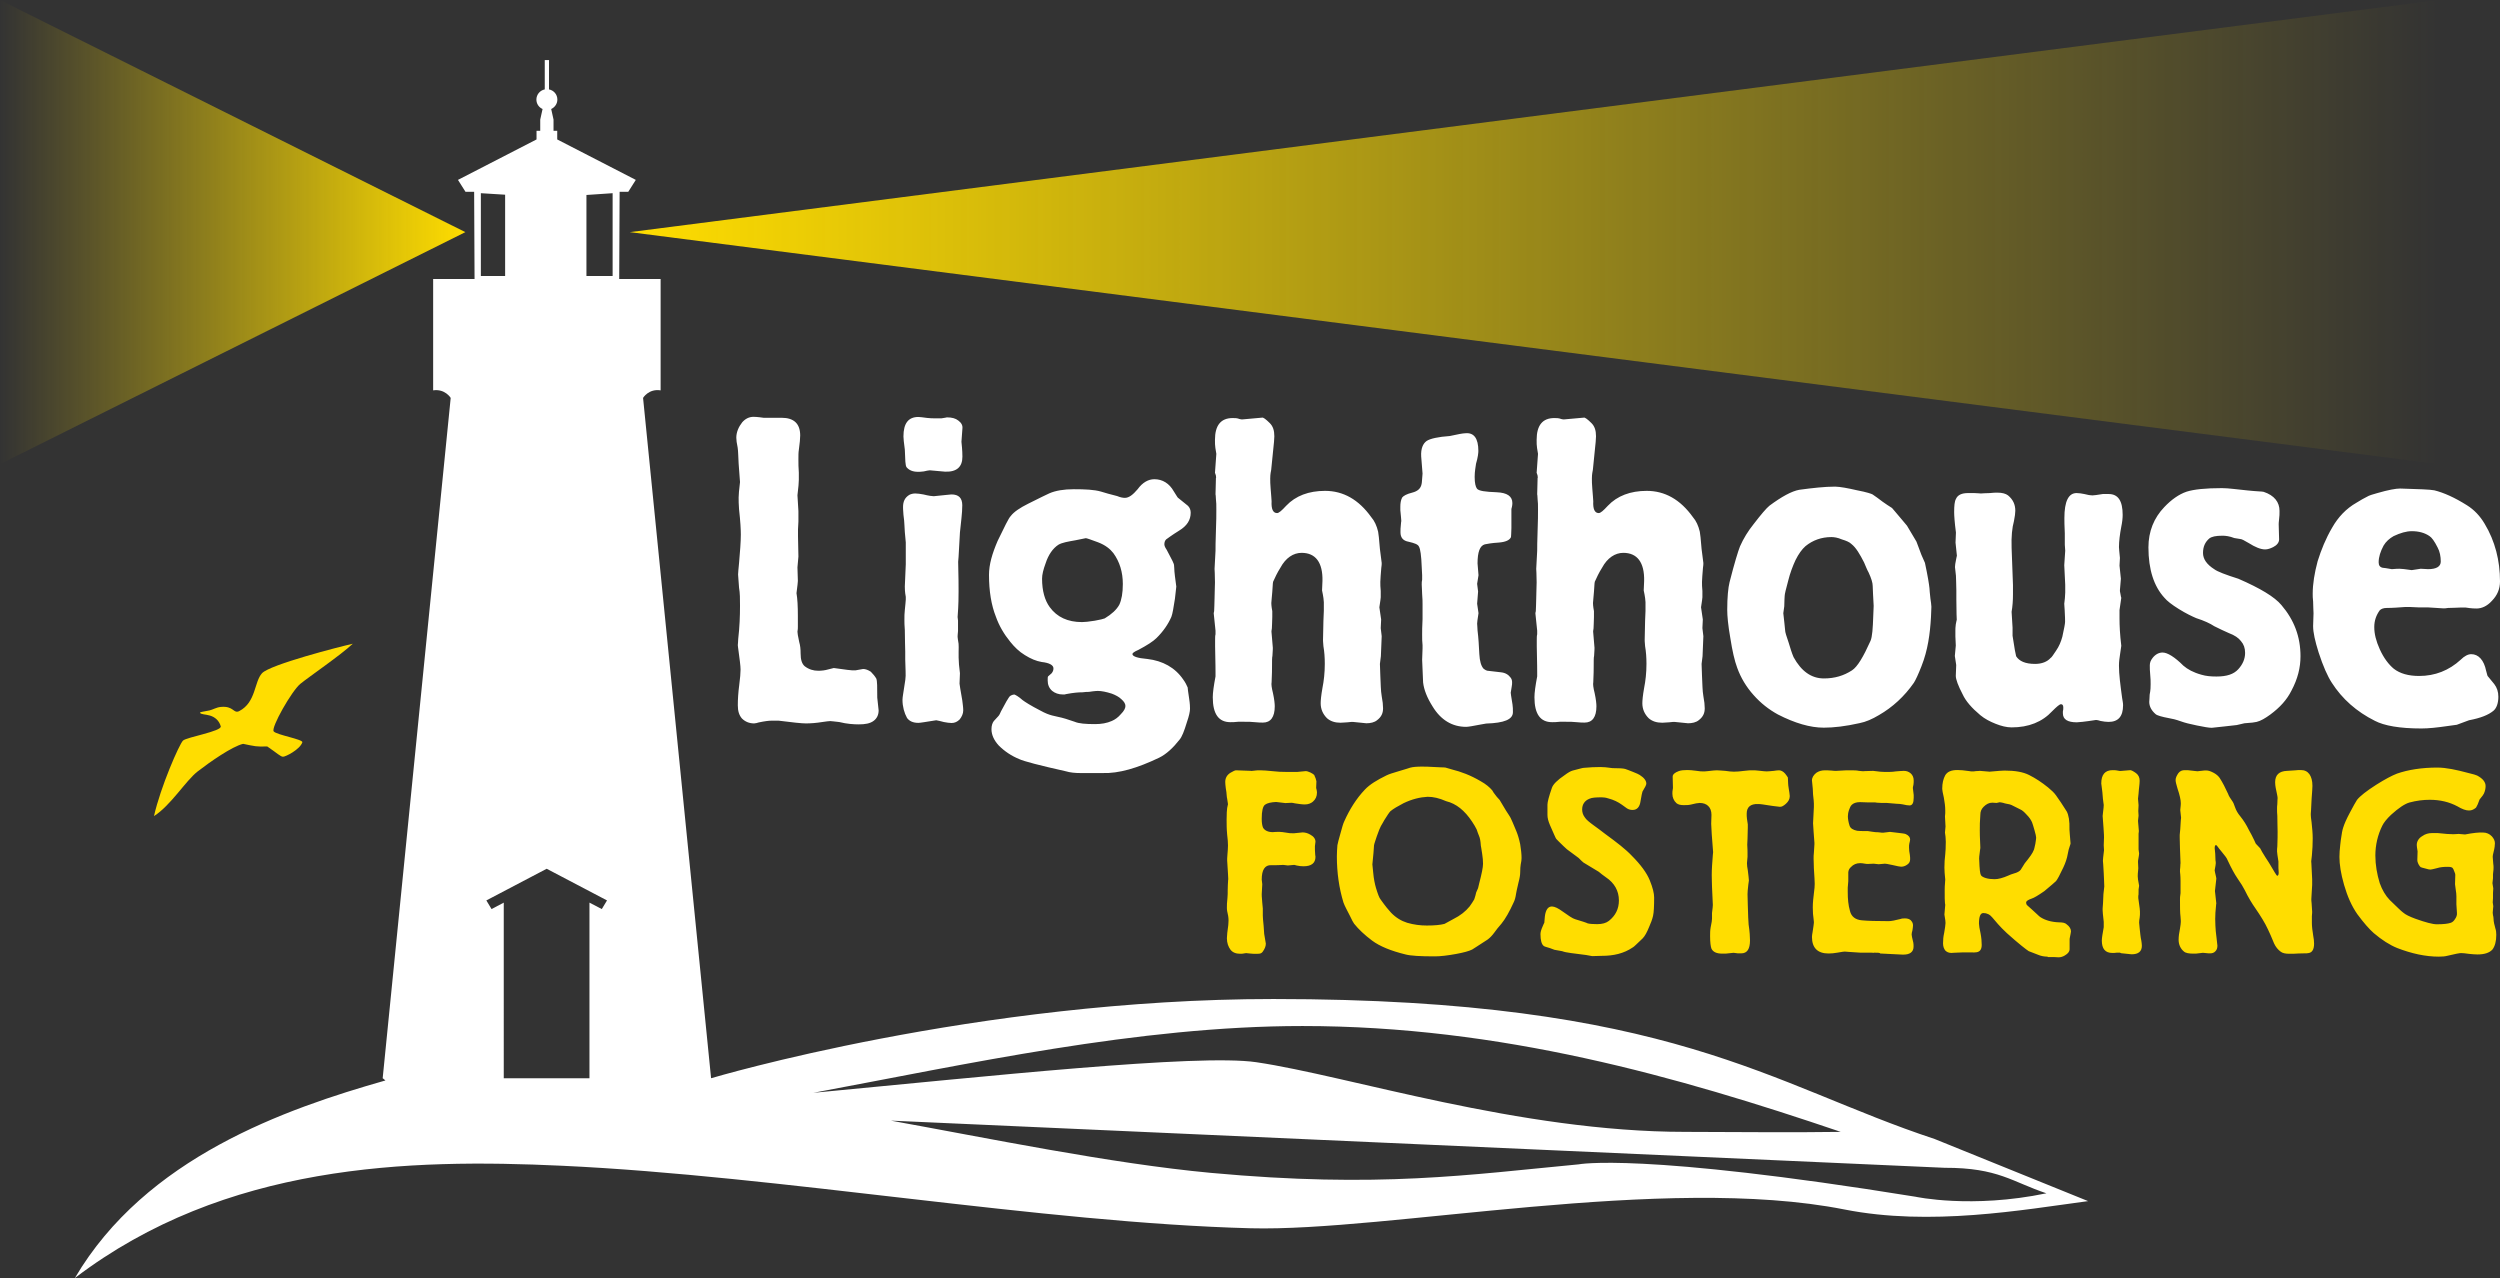 <?xml version="1.0" encoding="utf-8"?>
<!-- Generator: Adobe Illustrator 27.8.0, SVG Export Plug-In . SVG Version: 6.00 Build 0)  -->
<svg version="1.1" id="Layer_1" xmlns="http://www.w3.org/2000/svg" xmlns:xlink="http://www.w3.org/1999/xlink" x="0px" y="0px"
	 viewBox="0 0 1823.3 932.1" style="enable-background:new 0 0 1823.3 932.1;" xml:space="preserve">
<rect x="0" y="0" width="1823.3" height="932.1" fill="#333333" stroke="none"/>
<style type="text/css">
	.st0{fill:url(#SVGID_1_);}
	.st1{fill:url(#SVGID_00000047770299109549955350000000110798415326098331_);}
	.st2{fill:#FFFFFF;}
	.st3{fill:#FFDD00;}
</style>
<linearGradient id="SVGID_1_" gradientUnits="userSpaceOnUse" x1="0" y1="169.26" x2="339.431" y2="169.26">
	<stop  offset="0" style="stop-color:#FFDD00;stop-opacity:0"/>
	<stop  offset="1" style="stop-color:#FFDD00"/>
</linearGradient>
<path class="st0" d="M0,0l339.4,169.3L0,338.5V0"/>
<linearGradient id="SVGID_00000178169594033737327810000013130125117839583666_" gradientUnits="userSpaceOnUse" x1="459.304" y1="169.26" x2="1778.437" y2="169.26">
	<stop  offset="0" style="stop-color:#FFDD00"/>
	<stop  offset="1" style="stop-color:#FFDD00;stop-opacity:0"/>
</linearGradient>
<path style="fill:url(#SVGID_00000178169594033737327810000013130125117839583666_);" d="M1778.4,0v338.5L459.3,169.3L1778.4,0"/>
<path class="st2" d="M581.9,457.1c0,1,0,2-0.3,3.6c0,0.7,0.3,3.3,1.3,7.6c0.7,2.3,1,5,1,8.3c0,4.6,1,7.6,3,9.3
	c3,2.3,6.3,3.3,9.9,3.3c2.3,0,5-0.3,7.3-1c2.6-0.7,4-1,4-1c8.6,1.3,13.2,1.7,13.5,1.7c0.7,0,1.3,0,2.3,0c3.6-0.7,5.6-1,5.6-1
	c1.7,0,3.6,0.7,5.6,2c1.7,1.7,3,3.3,4,5c0.7,1.7,0.7,6.3,0.7,13.9l1,9.3c0,3.3-1.3,5.9-3.6,7.6c-2.6,2-6.3,2.6-10.9,2.6
	c-3.6,0-8.6-0.3-14.2-1.7c-3.3-0.3-5.3-0.7-6.6-0.7c-1,0-3,0.3-5.9,0.7c-4.3,0.7-8.3,1-11.9,1c-3,0-9.6-0.7-19.8-2c-2,0-3.6,0-5.3,0
	c-1.7,0-4.6,0.3-9.3,1.3c-1,0.3-2.3,0.7-3.3,0.7c-3.6,0-6.6-1.3-8.9-3.6c-2-2.3-3-5.3-3-9.6c0-4.3,0.3-9.3,1-14.5s1-9.3,1-11.6
	c0-2.6-0.7-7.9-1.7-15.2c0-0.7-0.3-1.3-0.3-2.6c0-1,0.3-2.6,0.3-4.6c1-8.6,1.3-16.5,1.3-24.1c0-5,0-9.3-0.7-13.2
	c-0.3-5.3-0.7-8.3-0.7-9.6c0-1.3,0.3-4,0.7-8.3c0.7-8.3,1.3-15.5,1.3-20.8c0-3.6-0.3-9.6-1.3-18.5c-0.3-3.6-0.3-6.3-0.3-8.6
	c0-1.7,0.3-5.6,1-11.2l-1-13.5c-0.3-5-0.3-8.9-0.7-11.6c-0.7-3.3-1-5.6-1-7.3c0-4,1.7-7.9,4.3-11.2c2.3-2.6,5-4,8.3-4
	c0.3,0,2.6,0,7.3,0.7c1,0,2,0,3.3,0c0.3,0,1.3,0,2.3,0c3,0,5.6,0,7.6,0c8.9,0,13.5,4.3,13.5,12.9c0,2-0.3,5.6-1,10.6
	c-0.3,1.7-0.3,4.3-0.3,6.9c0,3,0,5.9,0.3,9.6c0,2.6,0,4.3,0,5.3c0,1.7-0.3,5.6-1,11.2l0.7,11.6v7.6l-0.3,5.6v5l0.3,14.9l-0.7,7.9
	l0.3,9.9c0,0.7-0.3,3.6-1,8.9c0.7,4,1,9.6,1,16.5V457.1z M669.8,527.2c-4,0-6.6-1.3-8.3-3.6c-2-3.6-3.3-8.3-3.3-13.2
	c0-2,0.7-5.3,1.3-9.6c0.7-4,1-6.6,1-7.9c0-0.7,0-4.6-0.3-11.9c0-1,0-2.6,0-5.6c0-3.3-0.3-8.6-0.3-15.9c-0.3-3.3-0.3-5.9-0.3-7.3
	c0-2.6,0-5,0.3-7.3c0.3-3.6,0.7-6.3,0.7-7.6c0-0.3,0-1,0-2c-0.7-3.6-0.7-6.3-0.7-7.6l0.7-16.2v-8.3v-7.6l-0.7-7.6l-0.3-5.3
	c0-1.7-0.3-4-0.7-7.3c-0.3-3.3-0.3-5.3-0.3-5.6c0-4,1.3-6.9,4.6-8.9c1.3-0.7,3-1,4.3-1c1.7,0,3.6,0.3,5.9,0.7c4,1,6.6,1.3,7.6,1.3
	c7.6-0.7,11.9-1.3,12.9-1.3c5.3,0,7.9,2.6,7.9,7.9c0,5.9-1,12.6-1.7,19.8l-1,17.8l-0.3,3.6c0.3,10.9,0.3,18.2,0.3,21.5
	c0,3.6,0,9.9-0.7,18.8l0.3,2.6c0,1.7,0,3,0,4.3c0,1.3,0,2.3,0,3.3c-0.3,2.6-0.3,4-0.3,4.3c0,0.7,0.3,2.3,0.7,5
	c0.3,2.6-0.3,7.9,0.3,15.2l0.7,6.3l-0.3,7.6c0,0.7,0.7,4.6,2,12.2c0.3,2.6,0.7,5,0.7,7.3s-1,4.6-2.6,6.6c-1.7,1.7-3.6,2.6-5.9,2.6
	c-1.7,0-3.3-0.3-5.6-0.7c-2.3-0.7-4.3-1-5.6-1.3C675.1,526.5,671.2,527.2,669.8,527.2z M673.8,343.8c-2,0.3-3.3,0.3-4.3,0.3
	c-4,0-6.6-1.3-8.3-3.3c-1-1.3-1-5.6-1.3-12.9c-0.7-5-1-8.3-1-9.6c0-9.6,3.6-14.2,10.9-14.2c1,0,3.3,0.3,6.3,0.7
	c2,0.3,4.3,0.3,6.9,0.3c1.3,0,2.6,0,3.6,0c2.3-0.3,4-0.7,4-0.7c3.6,0,6.3,0.7,8.3,2.3c2.3,1.7,3.3,3.6,3,5.9l-0.7,9.6
	c0.7,6.3,0.7,9.9,0.7,10.9c0,7.3-4,11.2-12.6,10.9l-11.2-1C676.8,343.1,675.5,343.4,673.8,343.8z M745.8,510.6
	c1.7,1.3,5.9,4,12.9,7.6c3.6,2,6.3,3,8.6,3.6l4.3,1c3.6,0.7,7.6,2,12.2,3.6c3,1.3,7.9,1.7,14.9,1.7c4.6,0,8.6-0.7,12.2-2.3
	c2.3-1,4.6-2.6,6.6-5c2.3-2.3,3.3-4.3,3.3-5.9s-1-3.3-3-5c-1.7-1.7-4.3-3-6.9-4c-4-1.3-7.6-2-10.2-2c0,0-2.3,0-6.6,0.7
	c-1,0-2.6,0-4.6,0.3c-3,0-6.6,0.3-11.9,1.3c-0.7,0.3-1.3,0.3-2.3,0.3c-3.3,0-5.9-1-7.9-2.6c-2.3-2-3.3-4.6-3.3-7.6
	c0-1.7,0-2.6,0.3-3l2.6-2.3c1-1.3,1.3-2.3,1.3-3.6c0-2.3-3-4-8.6-4.6c-4-0.7-7.9-2.3-12.2-5c-4.3-2.6-7.6-5.9-10.6-9.6
	c-4.6-5.6-8.3-11.9-10.6-18.5c-3.3-8.3-5-18.5-5-30.4c0-7.6,2.3-15.5,6.3-24.8c5-10.2,7.9-16.5,9.6-18.2c2.3-3,6.6-5.9,12.6-8.9
	c8.6-4.3,13.9-6.9,15.5-7.6c4.6-2,10.6-3,17.8-3c8.3,0,14.9,0.3,19.8,1.7c3,1,6.9,2,11.9,3.3c2.3,1,4.3,1.3,5.6,1.3
	c3,0,5.9-2.3,9.3-6.3c3.6-5,7.9-7.3,12.2-7.3c5.9,0,10.9,3,14.2,8.9c1.7,2.6,2.6,4.3,3,4.6l7.3,5.9c1.3,1.3,2,3,2,5
	c0,5.3-2.6,9.6-8.6,13.2c-5.3,3.3-8.3,5.6-9.3,6.3c-1,1-1.3,2.3-1.3,3.6c0,0.7,0.3,2,1.7,4c2.3,4.6,4.3,7.9,5,9.9
	c0.7,1.3,0.3,4.3,1,9.3l1,7.6l-1,8.9c-1,6.3-1.7,10.9-2.6,13.2c-2.3,5.3-5.9,10.6-10.9,15.5c-2.3,2.3-6.9,5.3-13.2,8.6
	c-3,1.3-4.3,2.3-4.3,3c0,1.7,3.6,3,10.9,3.6c11.2,1.3,20.2,6.3,26.1,14.9c1.7,2.3,2.6,4.3,3.3,5.9c0,0.7,0.3,3,1,7.6
	c0.7,4.3,0.7,6.9,0.7,7.9c0,2-0.7,5.3-2.3,9.9c-2,6.6-3.6,10.6-5.3,12.6c-4.6,5.9-9.6,10.6-14.9,13.2c-15.9,7.6-29.4,11.6-41.3,11.2
	h-16.2c-3.6,0-7.3-0.3-10.6-1.3c-19.2-4.3-30.7-7.3-34-8.9c-5.6-2.3-10.6-5.6-14.9-9.9c-3.3-3.6-5.3-7.6-5.3-11.9
	c0-2.6,0.7-4.6,1.7-5.9l3.3-3.6c0.7-0.7,1.3-2,2-3.6c3.3-6.3,5.3-9.6,5.6-9.9c0.7-1.3,2-2,4-2.3C740.5,506.7,742.9,508,745.8,510.6z
	 M784.5,394c-5.6,1-9.9,1.7-12.6,3.3c-4,2.6-7.3,7.3-9.3,13.5c-1.7,4.6-2.6,8.3-2.6,11.2c0,8.9,2,15.9,5.6,20.8
	c5.3,7.3,13.2,10.9,23.5,10.9c2,0,5-0.3,9.3-1c4-0.7,6.3-1.3,7.3-1.7c5-3,8.6-6.3,10.6-9.9c1.7-3.6,2.6-8.6,2.6-15.2
	c0-8.6-2.3-16.2-6.9-22.5c-2.3-3-5.9-5.9-11.2-7.9s-8.3-3-8.9-3L784.5,394z M982.7,526.8c-1.7,0-3,0.3-5,0.3c-4,0-7.3-1-9.9-3.3
	c-3-3-4.6-6.6-4.6-10.9c0-2,0.3-5.6,1.3-11.2c1-5,1.7-10.9,1.7-17.5c0-4.6-0.3-8.9-1-12.9c-0.3-3-0.3-4.6-0.3-4.6l0.3-13.9l0.3-7.3
	v-6.3c0-1-0.3-4-1.3-8.6l0.3-6.9c0.3-13.5-5-20.5-15.2-20.5c-6,0-11.6,3.6-15.5,10.9c-2.3,3.6-4,7.3-5.3,10.2c-0.3,1-0.3,5-1,11.9
	l-0.3,3.6c0,0.3,0,2.3,0.7,5.9c0,1.3,0,2.6,0,4.3c0,3.6-0.3,6.3-0.3,8.3c-0.3,1.7-0.3,2.3-0.3,2.3l1,11.9c0,0,0,2-0.3,5.9
	c-0.3,1-0.3,3.6-0.3,8.3c0,1.3,0,5-0.3,10.9c-0.3,1.3,0,4,1,7.9c1,4.6,1.3,7.9,1.3,9.6c0,7.9-3,11.9-8.6,11.9c-1.3,0-3.3,0-5.9-0.3
	c-2.3-0.3-5-0.3-7.6-0.3c-1.3,0-2.6,0-4.6,0c-2.3,0.3-4.3,0.3-5.6,0.3c-8.6,0-12.9-5.9-12.9-18.2c0-3.3,0.7-8.3,2-15.2
	c0-0.3,0-1.3,0-3c0-0.3,0-6.6-0.3-18.8c0-0.7,0-2.3,0-4.6c0-1.7,0-3.3,0.3-4.3c0-1.7,0-2.6,0-2.6l-1.3-12.6c0,0,0-0.7,0.3-1.7
	c0-2,0.3-5,0.3-9.3c0-4.3,0.3-7.9,0.3-11.6c0-5.9-0.3-9.3-0.3-9.9c0-1,0.3-5.3,0.7-13.2c0-2,0-6.9,0.3-14.5
	c0.3-6.9,0.3-12.2,0.3-15.5s0-5.6-0.3-7.6c0-2.3-0.3-3.6-0.3-3.6l0.3-11.9c0.3,0,0-0.7,0-1.7c-0.3-1.3-0.7-2-0.7-2l1-13.9
	c0,0-0.3-1.7-0.7-4.3c-0.3-1.7-0.3-3.6-0.3-5.9c0-10.6,4.3-15.9,12.9-15.9c1.7,0,3.3,0,5,0.7c1,0.3,1.7,0.3,2,0.3l14.5-1.3
	c0.7-0.3,2.6,1,5.6,4c2.3,2.3,3.3,5.3,3.3,9.6c0,1.7-0.3,5.3-1,11.6l-1.3,12.9c-0.7,3.3-0.7,5.3-0.7,6.3c0,1.7,0,4.3,0.3,7.3
	c0.3,4.6,0.7,7.6,0.7,9.3c-0.3,5.6,1,8.6,4,8.6c1.3,0,3.3-1.7,6.6-5.3c6.9-7.3,16.5-10.9,28.4-10.9c13.2,0,24.5,6.3,33.7,19.2
	c2.3,2.6,4,6.3,5,10.6c0.3,1.3,0.7,5.3,1.3,12.6l1.3,10.2c0,0.7,0,2-0.3,3.6c-0.3,4.3-0.7,7.9-0.7,10.2c0,1.7,0,4,0.3,6.6
	c0,2,0,3.3,0,4.6c0,0.3-0.3,3-1,7.3l1.3,8.9l-0.3,6.3l0.7,5.9l-0.3,7.3l-0.3,7.3l-0.7,5.6l0.3,8.6c0.3,5.9,0.3,10.9,1,14.9
	c0.7,3.6,1,6.6,1,8.9c0,3.6-1.3,6.3-4.3,8.6c-2,1.7-5,2.3-7.9,2.3l-9.9-1C986.1,526.5,985.1,526.5,982.7,526.8z M1078.2,328.9
	c0,1.3-0.3,4.6-1.7,9.3c-0.3,2.3-1,5.6-1,9.6c0,4.6,0.7,7.3,1.7,8.6c1.3,1.7,6.3,2.3,14.2,2.6c7.9,0.3,11.6,3,11.6,7.9
	c0,0.3,0,2-0.7,4.3c0,1,0,5.6,0,13.9c0,3.6-0.3,5.6-0.3,6.6c-1,2.3-4,3.6-8.9,4c-5.3,0.3-8.6,1-10.2,1.3c-3.6,1-5.3,5.6-5.3,13.9
	c0,0.3,0.3,3.3,0.7,8.6l-1,6.3l0.7,5.6l-0.7,8.9l1,6.9c-0.7,4.3-1,6.9-1,7.6c0,1.3,0.3,3,0.3,5c0.7,5.6,1,11.2,1.3,17.2
	c0.3,5.3,1.3,8.6,3,10.6c1.3,1,2.3,1.7,4,1.7l8.6,1c3.3,0.3,5.6,1.7,7.3,4c0.7,1,1,2,1,3.3c0,1,0,2-0.3,3.3c-0.3,2.3-0.7,4-0.7,4.3
	c0,0,0.3,3,1.3,8.6c0.3,1.7,0.3,3.6,0.3,5.6c0,5.3-6.3,7.9-19.5,8.3c-0.3,0-2,0.3-4,0.7c-5.3,1-8.9,1.7-10.6,1.7
	c-10.2,0-18.5-5-24.5-14.9c-4-6.3-6.3-12.2-6.9-17.5c0-1-0.3-6.6-0.7-16.5l0.3-8.3c0,0,0-1,0-2.3c-0.3-2.3-0.3-5-0.3-7.9
	c0-2.3,0-5.9,0.3-11.2c0-2.6,0-5.9,0-10.6c0-2,0-4.3-0.3-7.6c0-2.6-0.3-5-0.3-6.9c0-1.3,0-2.6,0.3-3.6c0-2.3,0-3.3,0-3.3l-0.3-5.9
	c-0.3-8.3-1-13.2-2-14.9c-0.7-1.7-3.3-2.6-7.6-3.6c-4-0.7-5.9-3-5.9-6.9c0-1.7,0-3.3,0.3-5.6c0-1.3,0.3-2.3,0.3-2.6
	c0-1-0.3-3.6-0.7-7.9c0-1,0-2,0-2.6c0-2.3,0.3-4.6,1.3-6.6c1-1.3,3.3-2.6,7.3-3.6c4-1,6.3-3,6.9-6.3c0.3-1,0.3-3.6,0.7-7.6l-1-12.6
	c-0.3-5.6,1.3-9.3,4-11.2c2.6-1.7,8.3-3,16.9-3.6c5.9-1.3,9.6-2,11.2-2C1074.9,315.3,1078.2,319.6,1078.2,328.9z M1217.3,526.8
	c-1.7,0-3,0.3-5,0.3c-4,0-7.3-1-9.9-3.3c-3-3-4.6-6.6-4.6-10.9c0-2,0.3-5.6,1.3-11.2c1-5,1.7-10.9,1.7-17.5c0-4.6-0.3-8.9-1-12.9
	c-0.3-3-0.3-4.6-0.3-4.6l0.3-13.9l0.3-7.3v-6.3c0-1-0.3-4-1.3-8.6l0.3-6.9c0.3-13.5-5-20.5-15.2-20.5c-5.9,0-11.6,3.6-15.5,10.9
	c-2.3,3.6-4,7.3-5.3,10.2c-0.3,1-0.3,5-1,11.9l-0.3,3.6c0,0.3,0,2.3,0.7,5.9c0,1.3,0,2.6,0,4.3c0,3.6-0.3,6.3-0.3,8.3
	c-0.3,1.7-0.3,2.3-0.3,2.3l1,11.9c0,0,0,2-0.3,5.9c-0.3,1-0.3,3.6-0.3,8.3c0,1.3,0,5-0.3,10.9c-0.3,1.3,0,4,1,7.9
	c1,4.6,1.3,7.9,1.3,9.6c0,7.9-3,11.9-8.6,11.9c-1.3,0-3.3,0-5.9-0.3c-2.3-0.3-5-0.3-7.6-0.3c-1.3,0-2.6,0-4.6,0
	c-2.3,0.3-4.3,0.3-5.6,0.3c-8.6,0-12.9-5.9-12.9-18.2c0-3.3,0.7-8.3,2-15.2c0-0.3,0-1.3,0-3c0-0.3,0-6.6-0.3-18.8c0-0.7,0-2.3,0-4.6
	c0-1.7,0-3.3,0.3-4.3c0-1.7,0-2.6,0-2.6l-1.3-12.6c0,0,0-0.7,0.3-1.7c0-2,0.3-5,0.3-9.3c0-4.3,0.3-7.9,0.3-11.6
	c0-5.9-0.3-9.3-0.3-9.9c0-1,0.3-5.3,0.7-13.2c0-2,0-6.9,0.3-14.5c0.3-6.9,0.3-12.2,0.3-15.5s0-5.6-0.3-7.6c0-2.3-0.3-3.6-0.3-3.6
	l0.3-11.9c0.3,0,0-0.7,0-1.7c-0.3-1.3-0.7-2-0.7-2l1-13.9c0,0-0.3-1.7-0.7-4.3c-0.3-1.7-0.3-3.6-0.3-5.9c0-10.6,4.3-15.9,12.9-15.9
	c1.7,0,3.3,0,5,0.7c1,0.3,1.7,0.3,2,0.3l14.5-1.3c0.7-0.3,2.6,1,5.6,4c2.3,2.3,3.3,5.3,3.3,9.6c0,1.7-0.3,5.3-1,11.6l-1.3,12.9
	c-0.7,3.3-0.7,5.3-0.7,6.3c0,1.7,0,4.3,0.3,7.3c0.3,4.6,0.7,7.6,0.7,9.3c-0.3,5.6,1,8.6,4,8.6c1.3,0,3.3-1.7,6.6-5.3
	c6.9-7.3,16.5-10.9,28.4-10.9c13.2,0,24.5,6.3,33.7,19.2c2.3,2.6,4,6.3,5,10.6c0.3,1.3,0.7,5.3,1.3,12.6l1.3,10.2c0,0.7,0,2-0.3,3.6
	c-0.3,4.3-0.7,7.9-0.7,10.2c0,1.7,0,4,0.3,6.6c0,2,0,3.3,0,4.6c0,0.3-0.3,3-1,7.3l1.3,8.9l-0.3,6.3l0.7,5.9l-0.3,7.3l-0.3,7.3
	l-0.7,5.6l0.3,8.6c0.3,5.9,0.3,10.9,1,14.9c0.7,3.6,1,6.6,1,8.9c0,3.6-1.3,6.3-4.3,8.6c-2,1.7-5,2.3-7.9,2.3l-9.9-1
	C1220.6,526.5,1219.7,526.5,1217.3,526.8z M1354.5,357.6c6.9,1.3,10.6,2.6,11.2,3l3.3,2.3c5.9,4.6,9.9,6.9,10.9,7.6
	c0.7,0.7,3,3.6,7.3,8.6l3.6,4.3c4,6.6,6.3,10.6,6.9,11.6c0.3,1,1.7,4.3,3.6,9.6l2.6,5.9c2,9.3,3,15.5,3.3,18.5c0,1,0.3,3.6,0.7,7.6
	c0.3,2.3,0.7,4.3,0.7,5.9l-0.3,7.6c-0.7,12.2-2.3,24.1-6.9,35.7c-2.3,5.9-4.3,10.2-5.6,12.2c-6.9,9.9-15.5,17.8-25.4,23.5
	c-5,3-9.6,5-14.2,5.9c-10.2,2.3-18.8,3.3-26.1,3.3c-9.9,0-21.1-3.3-33.4-9.6c-6.6-3.6-12.6-8.3-17.8-14.2
	c-5.3-5.9-9.3-12.6-11.9-19.8c-2-5.3-3.6-12.6-5-21.5c-1.7-9.6-2.3-16.5-2.3-20.8c0-9.3,0.7-16.2,1.7-20.2
	c3.6-14.2,6.3-22.8,7.6-26.1c2.6-5.9,5.9-11.2,9.9-16.2c5.6-7.3,9.3-11.6,11.6-13.5c8.9-6.6,16.2-10.6,21.8-11.6
	c9.6-1.3,18.5-2.3,26.1-2.3C1342.2,355,1347.5,356,1354.5,357.6z M1316.8,398.3c-2.6,2.3-5,5.6-7.3,10.2c-2,4.3-4,9.6-5.3,14.9
	c-1.7,6.3-2.6,9.9-2.6,11.2c0,1-0.3,3.3-0.3,7.6l-0.7,5c0.7,5.6,1,9.6,1.3,12.2c0,1.7,1,4.6,2.6,9.3c1.3,4.3,2.3,7.6,3.6,10.6
	c5.6,10.2,12.9,15.5,22.1,15.5c7.9,0,14.5-2,20.5-5.9c4-2.6,8.3-9.9,13.5-21.5c1.3-3,1.7-9.3,2-18.2l0.3-7.3
	c-0.3-6.9-0.7-11.6-0.7-14.5c0-2.3-1-5.6-3-9.9c-1-1.7-2-4.3-3.3-7.3c-3-5.9-5.9-10.9-9.3-13.5c-1.3-1.3-3.6-2.3-6.9-3.3
	c-3-1.3-5.6-1.7-7.6-1.7C1328.4,391.7,1322.1,394,1316.8,398.3z M1468.1,433.6c0,4.3-0.3,8.6-1,12.6l0.7,11.6v5.9
	c1.3,8.9,2.3,13.9,2.6,14.9c2.3,3.6,6.6,5.6,13.9,5.6c5,0,8.9-1.7,11.2-4.3c0.7-0.3,2-2.3,4-5.3c2.3-3.3,3.6-6.6,4.6-10.2
	c1.3-5.9,2-9.6,2-10.9c0-1,0-4-0.3-8.6c0-1.3-0.3-3-0.3-4.6c0-0.7,1-5.3,0.7-13.9l-0.7-14.2l0.7-10.6l-0.3-4.3V389
	c-0.3-5.6-0.3-9.3-0.3-11.2c0-12.2,3-18.2,8.9-18.2c1.7,0,3.6,0.3,5.6,0.7c2.6,0.7,4.6,1,5.9,1c1,0,3.3-0.3,7.6-1c1.3,0,3,0,4.3,0
	c6.9,0,10.2,5,10.2,15.2c0,2.3-0.3,5.3-1,8.6c-1,5.3-1.7,10.6-1.7,14.9c0,1,0.3,3.6,0.7,7.9l-0.3,5.6l1,9.6l-0.7,8.3
	c0,0.7,0,1.3,0.3,2.3c0.3,2.3,0.7,3.3,0.7,3.3l-1.3,8.9v6.3c0,5,0.3,11.6,1.3,19.8l-1,6.9c-0.3,2-0.7,4.6-0.7,7.6
	c0,6.3,1,13.9,2.3,23.5c0.3,2,0.7,3.6,0.7,5.3c0,8.3-3.6,12.2-10.6,12.2c-2,0-3.6-0.3-5.9-0.7c-2-0.7-3.3-0.7-3.3-0.7
	c-8.3,1.3-12.9,1.7-13.9,1.7c-6.6,0-10.2-2-10.2-6.6c0-0.3,0-0.7,0-1.3c0.3-1,0.3-2,0.3-3c0-1.7-0.7-2.3-1.7-2.3c-1,0-3,1.7-6.3,5
	c-7.3,7.9-17.2,11.9-29.7,11.9c-3.6,0-7.6-1-11.6-2.6c-4.3-1.7-7.9-3.6-11.2-6.3c-6.3-5.3-10.6-10.2-12.9-15.2
	c-3.3-6.3-5-10.9-5-13.5l0.3-7.9l-1-6.6l0.7-7.6l-0.3-6.6v-4.6c0-0.7,0-2.3,0.3-4.3c0.3-2,0.7-3,0.7-3.3s-0.3-5.3-0.3-14.9
	c0-0.7,0-2.6,0-6.3c0-5-0.3-8.6-0.3-10.9c-0.3-3.6-0.7-5.6-0.7-6.3c0-1.3,0.3-3,0.7-5c0.3-2,0.7-3,0.7-3.3l-1-9.6l0.3-7.3
	c-1-7.6-1.3-12.6-1.3-14.9c0-4.6,0.3-7.9,1.3-9.6c1.3-3,4.3-4.3,8.9-4.3c1.3,0,2.6,0,4.3,0c2.3,0,4,0.3,5,0.3c1,0,3.3-0.3,6.6-0.3
	c2.3-0.3,4-0.3,5.6-0.3c3.3,0,5.9,0.7,7.6,2c3.6,3,5.3,6.6,5.3,11.2c0,1.7-0.3,4-1,7.6c-1.3,4.6-2,11.2-1.7,19.5l1,27.1V433.6z
	 M1592.4,485.5c3,2.6,7.3,5,13.2,6.6c3.3,1,6.9,1.3,10.9,1.3c7.6,0,12.6-1.7,15.9-5.3c3.3-3.6,5-7.6,5-11.9c0-3.6-1-6.3-3-8.6
	c-1.7-2.3-4.6-4.3-8.9-5.9c-3-1.3-6.6-3-10.6-5c-3-2-7.3-4-13.2-5.9c-3-1.3-7.3-3.3-12.6-6.6c-5.3-3.3-8.6-5.9-10.6-8.3
	c-7.6-8.3-11.6-20.5-11.6-36.7c0-11.6,4-21.5,11.6-29.4c5-5.3,10.6-9.3,16.2-11.2c5.3-1.7,13.9-2.6,25.8-2.6c5,0,11.2,1,18.8,1.7
	c6.6,0.7,10.6,0.7,11.6,1c7.9,2.6,11.6,7.6,11.6,13.9c0,2,0,4-0.3,5.9c-0.3,2.3-0.3,3.6-0.3,4l0.3,10.9c0,2.3-1.7,4.3-4.3,5.6
	c-2,1-4,1.7-5.9,1.7c-3.3,0-7.3-1.7-11.9-4.6c-3.3-2-5.3-3-6.3-3l-4.3-0.7c-3.3-1.3-6.3-1.7-8.6-1.7c-5,0-7.9,0.7-9.6,2
	c-3,2.6-4.6,5.9-4.6,10.6c0,4.3,2.6,8.3,8.3,11.9c2.3,1.7,8.3,4,17.5,6.9c15.9,6.9,26.4,13.2,31.4,19.2
	c9.3,10.9,13.9,23.1,13.9,37.3c0,8.3-2,16.5-6.6,25.1c-3.3,6.6-8.3,12.2-15.5,17.5c-3.6,2.6-6.9,4.6-9.9,5.3c-1,0.3-4,0.7-8.9,1
	l-5.6,1.3l-8.9,1l-9.3,1c-2.3,0-5.9-0.7-10.9-1.7c-5-1-8.9-2-11.6-3c-3.6-1.3-6.6-2-8.6-2.3c-5.3-1-8.9-2-9.9-3
	c-3-2.6-4.6-5.6-4.6-8.9c0-1.3,0.3-3,0.3-5.3c0.7-3.3,0.7-5.9,0.7-7.6c0-2,0-4.3-0.3-6.9c-0.3-2.6-0.3-5-0.3-6.9c0-2,0.7-3.6,2-5.3
	c2-2.6,4.6-4,7.3-4C1580.8,475.9,1586.1,479.2,1592.4,485.5z M1775.4,357.6c6.9,1.7,14.9,5.3,23.8,10.9c5.3,3.3,9.6,7.9,12.9,13.5
	c7.6,12.6,11.2,26.8,11.2,42c0,5.6-2,10.2-5.9,14.2c-3.6,4-7.6,5.6-11.2,5.6c-1,0-3.6,0-7.9-0.7c-1.3,0-2.6,0-4,0
	c-2,0-5,0.3-8.9,0.3c-1.7,0.3-2.6,0.3-3.3,0.3l-11.2-0.7h-6.6l-6.6-0.3c-0.7,0-2,0-3.6,0c-4.3,0.3-8.9,0.7-13.5,0.7
	c-2.3,0-4,0.7-5,1.7c-2.6,3.6-4,7.6-4,12.2c0,5,1.3,10.2,4,16.2c3,6.6,6.6,11.2,10.2,14.2c4.6,3.6,10.9,5.3,18.5,5.3
	c11.6,0,21.8-4,30.4-11.9c2.6-2.6,5.3-4,7.6-4c5.3,0,9.3,4.3,10.9,12.2c0.7,2.6,1,4,1.3,4l4.6,5.6c2,2.6,3,5.6,3,9.3
	c0,4.6-1.3,8.3-3.6,10.2c-3.6,3-9.3,5.3-17.8,6.9l-8.9,3.3l-7.3,1c-6.9,1-13.2,1.7-18.5,1.7c-15.9,0-27.1-2-34-5.6
	c-13.2-6.6-23.8-15.9-31.4-27.8c-3-4.6-6.3-11.9-9.6-22.1c-2.6-8.3-4-14.5-4-19.2l0.3-9.3c0-2-0.3-5-0.3-8.6
	c-0.3-2.3-0.3-4.3-0.3-5.6c0-7.3,1.3-15.2,3.6-23.8c2.6-8.3,5.9-16.5,10.6-24.5c4.3-7.6,10.2-13.9,17.8-18.2c2.6-1.7,5.6-3.3,8.9-5
	c0.7-0.3,2.6-1,6.3-2c7.9-2.3,13.5-3.3,16.5-3.3C1764.2,356.7,1772.4,357,1775.4,357.6z M1745.7,391c-3,1.7-5.6,4-7.3,6.9
	c-2.3,4.3-3.6,8.3-3.6,12.2c0,2.3,1,3.6,3,4c0.7,0,2.6,0.3,6.6,1c3-0.3,4.6-0.3,5.6-0.3c1.3,0,4.3,0.3,8.9,1l6.6-1l5.3,0.3
	c6.3,0,9.3-2,9.3-5.6c0-3.6-0.7-7.3-2.3-10.2c-2.3-4.6-4.3-7.3-5.9-8.3c-3.3-2.3-7.6-3.6-12.9-3.6
	C1754.9,387.4,1750.6,388.7,1745.7,391z"/>
<path class="st3" d="M905.7,695.6c-0.4,0-0.8,0-1.2,0c-3.2,0-5.6-1-7.1-3s-2.6-4.8-2.6-8.3c0-2,0.4-5.2,1-9.5c0-0.8,0.2-2,0.2-3.6
	c0-2-0.4-4.4-1-6.7c-0.2-1-0.2-1.8-0.2-2.8c0-1.2,0-3.6,0.4-6.7c0.2-1.8,0.2-3.8,0.2-6.2c0-2.6,0.2-4.4,0.2-5.2
	c0-1.6,0.2-2.4,0.2-2.4l-0.2-4c-0.4-6.4-0.6-9.5-0.6-9.7c0-0.8,0-2.2,0.2-4.2c0.2-2.6,0.4-4.8,0.4-6.7c0-2-0.2-4.6-0.6-7.9
	c-0.4-4.2-0.4-7.7-0.4-10.9c0-4.4,0.2-7.1,0.4-8.5c0.4-1.6,0.6-2.6,0.6-2.8c0,0-0.2-1.4-0.6-4c-0.2-0.4-0.2-1.2-0.4-3
	c0-0.8-0.2-2.4-0.6-4.6c-0.2-1.8-0.4-3.2-0.4-4.6c0-3,1.4-5.2,3.8-6.7c2-1.2,3.4-1.8,4-1.8l10.9,0.4c0,0.2,1,0,3-0.2
	c1.2-0.2,2.4-0.2,3.8-0.2c1.6,0,5.2,0.2,10.9,0.8c1.4,0.2,4.4,0.4,8.9,0.4h7.1c4.2-0.4,6.3-0.6,6.3-0.6c1,0,2,0.4,3.4,1
	c1.2,0.6,2.2,1.2,2.8,1.8c0.2,0.4,0.4,1.2,1,2.4c0.4,1.2,0.6,2,0.6,2.2l-0.2,5c0,0,0,0.2,0.2,0.6c0.2,1,0.4,1.8,0.4,2.6
	c0,2.8-1,5-3,6.7c-1.4,1.2-3.4,2-5.8,2c-2.2,0-4.6-0.4-7.3-0.8c-1.4-0.4-2.2-0.4-2.6-0.4l-4.4,0.2l-6.7-0.8c-3.8,0.2-6.5,0.8-8.1,2
	c-1.6,1.2-2.4,4.6-2.4,10.3c0,3,0.4,5.2,1,6.5c1.2,2,3.6,3.2,7.1,3.2c0.4,0,1.6-0.2,3.6-0.2c0.2,0,0.6,0,1.2,0c0.8,0,3,0.2,6.5,0.8
	c0.8,0.2,1.6,0.2,2.6,0.2c0.6,0,1.2,0,1.8,0c3.6-0.4,5.6-0.6,6-0.6c1.6,0,3.6,0.4,5.6,1.6c2.6,1.4,3.8,3.2,3.8,5.2
	c0,0.2-0.2,1.2-0.4,3.2c0,0.6,0,1,0,1.6c0,0.6,0,2,0.2,4.6c0,0.6,0.2,1.2,0.2,1.6c0,4.6-3,6.9-8.7,6.9c-1.8,0-3.4-0.2-5.2-0.6
	c-1-0.4-1.6-0.4-1.8-0.4l-4.4,0.4l-3.4-0.4c-3.2,0.2-5.2,0.2-5.6,0.2s-1.4,0-3.2,0c-4.6-0.2-6.9,3.4-6.9,10.5c0,0.4,0.2,1.4,0.4,3.4
	l-0.4,7.3c0,0,0,2.2,0.4,6.2c0.2,2.2,0.4,3.6,0.4,4.2c0,0.6,0,1.6,0,3c0,0.8,0,1.6,0,2.2c0,1.2,0.2,3.8,0.6,7.5l0.4,5.8l1.2,7.1
	c0,2-0.8,3.8-2.2,5.8c-0.8,1.2-1.8,1.6-3.4,1.6c-0.6,0-2.8,0.2-6.2-0.2l-2-0.2C909.5,695,908.1,695.2,905.7,695.6z M1050.2,559.6
	c2.4,0,3.8,0.2,4,0.2l4.8,1.4c6.5,1.6,13.5,4.2,20.8,8.5c4,2.2,6.7,4.6,8.5,6.7c0.4,0.8,1.4,2.4,3.4,4.8l2,2.2l4.6,7.7
	c1.6,2.6,3,4.4,3.6,5.8c0.6,1,1.8,4.2,4,9.3c1,2.4,2,5.6,2.8,9.5c0.6,3.8,1,7.1,1,10.1c0,1.2-0.2,2.8-0.6,4.6
	c-0.2,1.2-0.4,3.2-0.4,6c0,1.6-0.4,4.2-1.2,7.1c-1.2,5.2-1.8,7.9-1.8,8.3c-0.4,2.8-1,4.8-1.6,6c-3.2,7.1-6.3,12.5-9.1,15.9
	c-2.2,2.4-3.8,4.6-5.2,6.5c-1.6,2.2-3.2,3.8-4.8,5c-6.9,4.4-10.5,6.9-11.3,7.3c-2.4,1.2-6.2,2.2-11.5,3.2
	c-6.5,1.2-11.7,1.8-15.7,1.8c-10.5,0-17.7-0.4-21.4-1.4c-10.7-2.6-18.9-6-24.4-10.1c-5.6-4.2-9.9-8.3-13.1-12.3
	c-0.6-0.8-1.6-2.6-3-5.6c-2-4-3.8-7.1-4.8-9.9c-3.2-10.5-4.8-21.8-4.8-33.7c0-2.8,0.2-5.4,0.4-8.1c0.2-1.4,1-4.2,2.2-8.5
	c1.2-4.4,2-7.3,2.8-8.9c3.8-8.5,8.7-16.5,15.1-23.2c3.4-3.6,8.7-6.9,15.7-10.3c2-1,4.8-1.8,8.1-2.8c6.2-1.8,9.1-2.8,9.1-2.8
	c2.2-0.6,5-0.8,8.7-0.8C1038.1,559,1042.5,559.2,1050.2,559.6z M1023.6,585.8c-4.2,2.2-7.3,4-9.5,5.8c-1,1-2.4,3.2-4.6,6.7
	c-0.2,0.6-1.2,2-2.4,4.2c-0.6,1-1.6,3.6-3,7.5c-1,3.2-1.8,5.2-2,6.5c0,0.8-0.2,2.8-0.4,5.6l-0.8,8.3l0.6,6c0.4,4.6,1.2,8.3,2,11.1
	c1.4,4.6,2.4,7.3,3.4,8.5c3.4,4.8,6,7.9,7.5,9.5c3.6,3.8,7.7,6.2,11.9,7.5c4.8,1.4,9.5,2,14.3,2c5.6,0,9.9-0.4,12.9-1.2
	c0.8-0.4,3-1.6,6.6-3.6c4.8-2.4,8.7-5.4,11.7-9.1c1.4-1.8,2.4-3.6,3.4-5.2c0.6-2,1.2-3.6,1.4-5l1.4-3.2l0.8-3.4
	c1.8-6.9,2.8-11.7,2.8-14.3c0-2.2-0.2-4.6-0.6-7.1c-0.6-3.6-0.8-5.6-1-6.2c-0.2-3.2-0.6-5.6-1.4-7.3c-0.6-1.2-1-2.8-1.6-4.4
	c-0.8-1.8-2-3.6-3.4-5.8c-5.4-8.1-11.5-13.1-18.9-14.9c-5-2.2-9.3-3.2-13.5-3.2C1035.7,581.4,1029.8,582.8,1023.6,585.8z
	 M1139.7,664.8c4.2,3,7.1,5,9.1,5.6c0.6,0.2,2.6,0.8,5.8,1.8c2.2,0.6,3.2,1.2,3.2,1.2c1.4,0.4,3.8,0.6,7.1,0.6
	c3.6,0,6.5-0.8,8.5-2.4c4.8-3.8,7.3-8.7,7.3-14.9c0-6.9-3.2-12.7-9.5-16.9c-2-1.4-3.8-2.8-5.2-4c-6.7-4-10.3-6.2-11.1-6.7
	c-0.6-0.4-1.8-1.6-3.6-3.4l-8.5-6.3l-2.6-2.4c-2.8-2.8-4.6-4.4-5.2-5.2c-0.4-0.4-1.8-3.8-4.6-10.1c-1.2-2.8-1.8-5.2-1.8-7.3v-3.6v-4
	c0-1.8,1-5.8,3.2-12.1c0.8-2.6,4-5.8,9.5-9.5c2.4-1.8,4.2-2.8,5.6-3.2c4.8-1.2,7.3-2,8.1-2c4.4-0.4,8.3-0.6,12.3-0.6
	c1.8,0,4.8,0.2,8.7,0.8c5,0,7.9,0.2,9.3,0.6c1,0.4,3,1,5.8,2.2c2.6,1,4.2,1.8,4.8,2.2c3.2,2,4.8,4.2,4.8,6.3c0,1-1,2.8-2.8,5.8
	c-0.2,0.6-0.8,3-1.4,6.9c-0.6,4.4-2.6,6.5-5.8,6.5c-1.6,0-3-0.4-4.2-1.2l-3.6-2.6c-2.8-2-6-3.6-9.9-4.6c-1.8-0.6-3.4-0.8-4.8-0.8
	c-4.4,0-7.1,0.2-8.9,1c-3.6,1.4-5.4,4.2-5.4,7.9c0,2,0.6,4,2,5.8c1,1.6,3.2,3.4,6.5,5.8c2.6,1.8,5.4,4,8.3,6.2
	c8.5,6.2,15.1,11.3,19.4,15.9c6.5,6.5,10.9,12.5,13.1,17.9c2.2,5.4,3.2,9.5,3.2,12.5c0,6.3-0.2,10.9-0.8,13.5
	c-0.6,2.6-1.6,5.2-2.8,7.9c-1.6,4-3.2,6.9-4.8,8.5c-4.2,4-6.5,6.3-7.1,6.5c-6.7,4.6-14.3,6.2-22.6,6.2l-7.1,0.2l-4.4-0.8
	c-8.7-1.2-14.5-1.6-17.5-2.8l-5.6-1l-3.2-1.2c-2.6-0.8-4.2-1.2-4.6-1.6c-1.6-1.2-2.4-4.2-2.4-8.7c0-1.4,0.6-3.4,1.6-5.6
	c0.6-1.4,1-2.4,1.2-2.6l0.4-4.6c0.6-5,2.4-7.3,5.2-7.3C1134,661.2,1136.4,662.4,1139.7,664.8z M1273.9,593.4c0,1.2,0,2.4,0.2,3.8
	c0.4,2.4,0.6,3.8,0.6,4v2.4l-0.2,8.1l-0.2,4.4c0.2,3,0.2,5,0.2,5.6c0,0.8,0,2,0,3.2c-0.2,2.4-0.4,4-0.4,4.6c0,1.6,0.2,3.2,0.6,5.2
	c0.4,3.6,0.8,6.2,0.8,7.5c0,0.4-0.2,1.4-0.4,2.8c-0.4,3.4-0.6,5.8-0.6,7.1l0.2,7.9c0.2,7.5,0.4,12.3,0.6,14.3c0.8,5.2,1,9.1,1,11.5
	c0,6.3-2,9.5-6.4,9.5c-0.8,0-1.6,0-2.4,0c-2-0.2-3-0.4-3.2-0.4c-0.2,0-2.2,0.2-5.8,0.6c-0.8,0-1.6,0-2.4,0c-4.2,0-6.7-1.2-7.9-3.6
	c-0.6-1.6-1-4.6-1-9.3c0-2,0-4,0.4-6.2c0.8-3.6,1-5.6,1-6.4v-4.2c0.4-3,0.6-5,0.6-5.8c0-0.6-0.2-4.8-0.6-13.1c0-2.4-0.2-5.4-0.2-8.7
	c0-4.6,0.4-9.5,0.8-14.7c0.2-1.4,0.2-2,0.2-2l-1-13.1l-0.2-3.8l-0.2-3.8l0.2-6.5c0-2.8-0.8-5-2.4-6.5c-1.4-1.4-3.6-2.2-6.2-2.2
	c-1.2,0-3.4,0.4-6.5,1.2c-1.6,0.4-3.4,0.4-5.2,0.4c-2.2,0-4-0.4-5.2-1.4c-2-1.8-3-4.2-3-6.9c0-1,0-2,0.2-2.8c0.2-1,0.2-1.6,0.2-1.6
	l-0.2-8.1c0-1.6,1.6-3,4.4-4c1.6-0.6,3.8-0.8,6.3-0.8c1.6,0,4,0.2,6.9,0.6c2,0.4,3.6,0.4,4.6,0.4c0.8,0,2,0,3.4-0.2
	c3.4-0.4,5.6-0.6,6.5-0.6c1.2,0,3.2,0.2,6.2,0.4c2.6,0.4,4.8,0.6,6.4,0.6c2,0,4.6-0.2,7.5-0.6c2.8-0.4,4.8-0.4,5.8-0.4
	c1.2,0,3.2,0,6,0.4c1.8,0.2,3.4,0.4,4.6,0.4c1.2,0,2.8-0.2,5.2-0.4c1.4-0.2,2.6-0.4,3.8-0.4c1.4,0,3,0.8,4.4,2.4
	c1,1.2,1.6,2.2,2,2.8c0,0.6,0.2,2,0.2,4.2c0,1,0.2,2.2,0.4,3.6c0.4,2.6,0.8,4.6,0.8,5.8c0,2.2-1,4-2.8,5.6c-1.8,1.6-3.2,2.4-4.6,2.2
	l-5-0.6c-1.8-0.2-3-0.4-4-0.6c-2.6-0.4-4.8-0.8-6.7-0.8C1276.7,586.2,1273.9,588.6,1273.9,593.4z M1367,694.8c-0.4,0.2-1.2,0-2.2,0
	c-3.8,0-6.5,0-7.9,0c-7.3-0.4-11.3-0.8-11.5-0.8c-0.4,0-2.2,0.2-5.4,0.8c-2.2,0.4-4.4,0.6-6.4,0.6c-7.9,0-12.1-4-12.1-12.1
	c0-1,0.2-2,0.4-3.2c0.6-4,1-6.3,1-7.1c0-0.2,0-1.2-0.2-2.6c-0.4-2.4-0.6-5.4-0.6-8.7c0-3.2,0.4-7.1,1-11.9c0.2-1.4,0.4-3.2,0.4-5.2
	c0-1.6-0.2-5.4-0.6-11.3c0-2.8-0.2-5.2-0.2-6.9c0-1.6,0-3,0.2-4.4c0.2-3.4,0.4-5.6,0.4-6.3v-1l-0.6-8.1c-0.2-3.2-0.4-5.2-0.4-6.2
	c0-0.8,0.2-4.8,0.6-11.9c0-0.8,0-1.6,0-2.4c0-1-0.2-3.4-0.6-6.7l-0.2-4.2l-0.6-6c0-2.2,1.2-4,3.2-5.6c1.8-1.2,3.8-1.8,6.2-1.8
	c1.2,0,2.8,0,5,0.2c1.2,0.2,2.4,0.2,3.4,0.2c0.8,0,3.2-0.2,7.3-0.4c1,0,2,0,3,0c2.2,0,4.4,0,6.2,0.4c2.2,0.2,3.4,0.4,3.6,0.2
	l6.7-0.2c4.2,0.6,7.1,0.8,8.7,0.8c2.8,0,5.4,0,7.7-0.4c2.6-0.2,4.6-0.4,6-0.4c2,0,3.6,0.6,5,1.8c1.4,1.2,2.2,3,2.2,5.2
	c0,1,0,2-0.2,3.2c-0.4,1.4-0.4,2.2-0.4,2.4c0,0.2,0.2,2,0.6,5c0,0.6,0,1.4,0,2c0,3.8-1,5.6-3,5.6c-1,0-2.8-0.2-5.2-0.8
	c-1.2-0.2-2.6-0.4-4.2-0.4c-2.6-0.2-5-0.4-7.1-0.6c-3.2,0-5.8,0-7.3-0.2c-1-0.2-1.6-0.2-2-0.2h-4.6l-5.8-0.2c-2.8,0-4.8,0.8-6,2
	c-0.8,0.8-1.4,2-2,3.8c-0.6,1.8-0.8,3.4-0.8,4.6c0,1.8,0.4,4.2,1.2,6.7c0.6,2,2.6,3.2,5.6,3.8c1,0.2,3.4,0.2,7.7,0.2
	c2.2,0.4,4.2,0.6,5.6,0.8c0.6,0,1.6,0,3.2,0.2c1,0.2,1.8,0.2,2.4,0.2c0.4,0,2.2-0.2,5-0.6l3.4,0.4c4.8,0.6,7.3,0.8,8.1,1.2
	c2.2,1,3.2,2.4,3.2,4c0,0.4-0.2,1.4-0.6,3c-0.2,0.8-0.2,1.8-0.2,2.8c0,1.6,0.2,3.4,0.6,5.4c0.2,1.2,0.2,2.4,0.2,3.2
	c0,1.8-0.8,3.2-2.6,4.2c-1.2,0.8-2.6,1.2-4,1.2c-0.8,0-2.8-0.4-6.2-1.2c-3.4-0.8-5.2-1-5.6-1c-2.6,0.2-4.2,0.4-4.6,0.4
	c-0.6,0-1.8-0.2-3.6-0.4l-4.4,0.2c-0.2,0-0.8,0-2-0.2c-1.2-0.2-2.2-0.4-3.4-0.4c-2.8,0-5,1-6.7,2.8c-1.2,1-1.8,2.2-2,3.8
	c0,0.2,0,2.4,0,6.5c0,0.2-0.2,1.8-0.4,4.8c0,1.2,0,2.2,0,3.2c0,5,0.4,9.5,1.6,13.7c1,4.2,4,6.5,8.7,6.9c4,0.4,10.5,0.6,19.6,0.6
	c1.8,0,4.8-0.6,8.7-1.6c1-0.4,2-0.4,3.2-0.4c1.6,0,3,0.4,4,1.2c1.2,1.2,1.8,2.4,1.8,3.8c0,1-0.2,2.2-0.4,3.6
	c-0.4,1.4-0.6,2.4-0.6,3.2c0,0.6,0.4,2.6,1.2,5.8c0.2,1,0.2,2,0.2,3c0,3.8-2.6,6-8.1,5.8l-16.1-0.8
	C1370.9,694.8,1369.4,694.8,1367,694.8z M1493.4,697.7c-2.4,0-4.8-0.4-7.1-1.4c-3.8-1.4-6.2-2.4-6.7-2.6c-1.6-1-7.1-5.2-15.9-13.1
	c-5.2-4.8-8.5-8.9-10.7-11.5c-1.8-2.2-4-3.2-6.5-3.2c-2.2,0-3.2,2.6-3.2,7.7c0,1.2,0.4,3.8,1.2,7.3c0.6,3.2,0.8,6,0.8,8.3
	c0,3.6-1.6,5.4-5,5.4c-0.4,0-1,0.2-1.4,0c-1.4,0-2.2,0-2.2,0h-5.2l-4.8,0.2c-1.8,0-2.8,0.2-3.4,0.2c-2,0-3.4-0.6-4.6-1.8
	c-1-1.4-1.6-3-1.6-5.2c0-2.4,0.2-5,0.8-7.5c0.6-3.6,1-6,1-7.3c0-1.4-0.2-2.4-0.4-3.6c-0.2-1.6-0.4-2.6-0.4-2.6l0.6-7.1
	c0-0.2,0-0.4-0.2-1.2c-0.2-1.2-0.2-4.4-0.2-9.5c0-0.8,0-3.4,0.4-7.7c-0.4-3.8-0.6-6.7-0.6-8.7c0-3.4,0.2-6.5,0.6-9.7
	c0.2-2,0.4-5.2,0.4-9.1c0-1.6-0.2-3-0.2-3.8c-0.2-2-0.4-3-0.4-3l0.4-4.4l-0.4-7.3c0,0,0-0.8,0.2-2.4c0-0.8,0-1.4,0-2.2
	c0-2.6-0.4-5.8-1-9.1c-0.8-3.4-1.2-5.6-1.2-6.5c0-4.2,0.8-7.3,2.2-9.9c1.6-2.6,4.4-3.8,8.9-3.8c2,0,4.8,0.2,8.7,0.8
	c0.6,0.2,1.4,0.2,2.4,0.2c0.6,0,1.4,0,2.2-0.2c1.8,0,2.8-0.2,3-0.2l7.1,0.6c6.4-0.6,9.9-0.8,10.9-0.8c7.7,0,13.5,1,17.9,3.2
	c4.8,2.4,9.3,5.4,13.9,9.1c2.4,2,4.4,3.8,5.8,5.8c0.2,0.2,1.4,2,3.6,5.2c2.4,3.6,3.8,5.8,4.2,6.5c1.4,2.6,2.2,6.9,2,13.3
	c0,1.2,0.4,4.6,0.8,10.1c0,0-0.2,1-0.8,2.6c-0.4,1-0.8,2.6-1.2,4.8c-0.6,3.6-1.8,6.9-3.2,9.9c-2.6,5.6-4.4,8.9-5.4,10.1
	c-0.8,0.8-3.6,3.2-8.5,7.3c-4.6,3.2-7.7,5-9.1,5.4c-2.8,1-4.2,1.8-4.2,3c0,0.8,0.2,1.4,0.6,1.8l3.8,3.4c3.2,2.8,5,4.8,6,5.4
	c3.4,2.2,7.9,3.6,13.7,3.8c2.6,0,4.4,0.4,5.4,1.4c2.2,1.6,3.2,3.4,3.2,5.2c0,0.6-0.4,2.2-0.8,4.4c-0.2,0.8-0.2,1.2-0.2,1.6v7.1
	c0,1.4-1,3-3.4,4.4c-1.6,1-3.2,1.4-4.6,1.4l-3.8-0.2H1493.4z M1456.1,585.6l-3-0.2c-2.4,0-4.4,1-6.4,3c-1.6,1.6-2.4,3.4-2.4,5.8
	c-0.4,4.6-0.4,8.3-0.4,11.5c0,0.8,0,5,0.4,12.5c0,0,0,0.6-0.2,1.6c-0.6,4-0.8,6.5-0.6,7.7c0.2,6.2,0.6,9.7,1.2,10.7
	c0.4,0.8,1.6,1.6,3.6,2.2c2,0.6,4.2,0.8,6.5,0.8c2.4,0,5.8-0.8,10.3-2.8c0.6-0.4,2-0.8,3.8-1.4c2.4-0.6,4-1.6,4.8-2.6
	c0.2-0.2,1.2-1.8,3-4.8c3.6-4.4,5.8-7.5,6.5-9.5c0.4-0.6,0.6-2.2,1.2-4.6c0.4-2.4,0.6-4,0.6-4.6c0-0.8-0.4-2.6-1.2-5.4
	c-0.8-2.8-1.4-4.8-1.8-5.8c-0.8-1.8-2-3.6-4-5.6c-1.8-2-3.2-3.2-4.6-3.8c-3.6-1.8-5.6-2.8-6.4-3.2c-0.8-0.4-1.8-0.6-3-0.8
	c-1-0.2-2.2-0.4-3.2-0.8c-1.2-0.2-1.8-0.4-2.4-0.4L1456.1,585.6z M1543.8,694.8c-1.2,0.2-2.2,0.2-3.2,0.2c-5.2,0-7.7-3-7.7-9.1
	c0-1.8,0.6-5.2,1.4-9.7c0-0.6,0-1.2,0-2c0-0.6,0-1.2,0-1.8c-0.6-5-0.8-7.9-0.8-8.5c0-0.2,0-0.6,0-1.4c0.2-2.6,0.4-5,0.4-6.5
	c0-2,0.2-5.2,0.8-9.5l-0.2-5.2l-0.2-4.4c-0.2-5.6-0.6-8.5-0.6-9.1c0-0.6,0.2-3.2,0.8-7.7l-0.2-3.6l0.2-5.8c0-0.2,0-2.8-0.4-7.5
	l-0.6-8.1c0-0.6,0.2-1.8,0.4-3.6c0.2-1.8,0.4-3.2,0.4-4.4c0-0.6-0.4-2.2-0.6-4.6l-0.4-4.8l-0.8-6.3c0-6.5,2.8-9.7,8.3-9.7
	c1.2,0,2.2,0,3,0.2c1.8,0.4,2.6,0.4,2.6,0.4l7.3-0.6c0.6,0,2,0.6,4.2,2.2c1.8,1.4,2.6,3.2,2.6,5.6c0,1.4-0.2,3-0.4,4.8
	c-0.2,1.2-0.2,2.6-0.4,4.4l-0.4,3.8l0.4,4.8l-0.2,4.2l0.2,3.4l-0.4,3.8l0.6,7.3c0,0.2,0,0.8-0.2,2c0,0.8,0,1.8,0,2.4
	c0,4.8,0,7.7,0,9.1c0.2,2,0.4,3,0.4,3c0,0.6-0.2,1.8-0.6,4.2c-0.2,0.8-0.2,1.4-0.2,2l0.2,4.6c-0.4,3.4-0.4,5.4-0.4,5.8
	c0,0.8,0.2,3.2,1,6.9l-0.2,1.4c-0.2,0.6-0.2,1.6-0.2,2.8c0,1.8,0,2.8-0.2,3.2c0,1.2,0,1.6,0,1.6l0.6,4.4c0.8,4.8,0.6,7.1,0.6,7.1
	c0,0.4,0,1.2-0.2,2.8c-0.2,1.2-0.4,2.4-0.4,3.6c0,0.6,0.2,2,0.4,4.2c0.4,3.4,0.6,6.4,1.2,8.9c0.2,1.4,0.4,2.6,0.4,3.8
	c0,4.2-2.6,6.2-7.5,6.2l-7.7-0.8C1546.2,694.6,1545.4,694.8,1543.8,694.8z M1676.2,695.4c-2.2,0.2-4.4,0.2-6.5,0.2
	c-2.8,0-4.8-0.4-6.2-1.4c-2.2-1.6-3.8-3.6-5-6.2c-0.2-0.2-1.4-3.8-4.4-10.1c-2.2-4.8-5.4-9.9-9.1-15.3c-2.4-3.4-5.2-7.9-7.9-13.5
	c-1-2-2.8-5-5.4-8.7c-1.8-2.6-4.2-6.9-7.1-13.1c-0.4-1.2-1.8-3.2-4.2-6c-1.6-1.8-2.4-3-3-3.8c-0.6-0.8-1-1.2-1.2-1.2
	c-0.6,0-1,0.8-1,2.2l0.4,4l0.2,5c0.2,0.8,0.2,1.6,0.2,2.2c0,0.4-0.2,1-0.2,1.6c-0.4,2.2-0.6,3.4-0.6,3.4c0,0.6,0.4,2,1,4.8
	c0.2,0.8,0.2,1.2,0.2,1.4l-1,8.9l1,9.1c0,0-0.2,0.6-0.2,1.6c-0.4,3.6-0.6,6.7-0.6,9.7c0,3.2,0.2,6.2,0.4,8.9l0.6,5.2
	c0.4,3,0.6,4.8,0.6,5.4c0,1.6-0.4,3-1.4,4c-1,1.2-2.4,1.6-4,1.6c-0.6,0-1.8,0-3-0.2c-0.8,0-1.6-0.2-2.2-0.2c-0.4,0-2.2,0.2-5.2,0.6
	c-0.6,0-1.2,0-1.6,0c-3.4,0-5.8-0.4-7.1-1.6c-2.4-2-3.8-5-3.8-8.5c0-2.4,0.4-5.2,1-8.1c0.4-2.4,0.6-4.2,0.6-5c0-0.4,0-1.4-0.2-3.6
	c-0.4-3.2-0.4-7.3-0.4-12.7c0-0.8,0-2.4,0.4-4.6v-4.6v-4.2c0-4.2-0.4-6.5-0.4-6.9c0-1,0-2,0.2-3.2c0-2,0.2-2.8,0.2-3l-0.4-10.5
	l-0.2-8.1v-2l0.4-4.2l0.4-6.5l0.2-1.8l-0.6-5.6c0.4-3.2,0.4-4.8,0.4-5c0-2.4-0.8-6-2.4-10.7c-0.8-2.8-1.4-4.8-1.4-6.2
	c0-1.6,0.8-3.2,2-5c1.2-1.6,2.8-2.2,4.6-2.2c0.6,0,1.4,0,2.2,0c4,0.4,6.4,0.8,7.1,0.8c0.4,0,1.6-0.2,3.6-0.4c1-0.2,2-0.2,2.8-0.2
	c1.6,0,3.4,0.6,5.6,1.8c1.8,1,3.2,2.2,4.2,3.6c2.2,3.4,4.2,7.3,6.2,11.7c0.4,1.4,1.6,3.2,3.4,5.8c0.2,0.2,0.8,1.4,1.6,3.8
	c0.8,2.4,2.2,4.8,4,6.9c2.4,3,4.4,6.2,6.2,9.9c1.4,2.4,2.6,4.8,3.8,7.3c0.8,1.6,1,2.4,1.2,2.6l3.2,3.4c0.2,0.4,0.8,1.4,1.4,2.6
	c1.6,2.8,3.4,5.4,5,7.9c3.8,6.2,5.4,9.5,6.1,9.5c0.6,0,1-0.8,1-2.4l-0.2-3.2v-4.8c-0.6-4-1-6.3-1-7.3c0-1.2,0-2.4,0.2-3.8
	c0.2-4.6,0.2-8.3,0.2-10.9s-0.2-6.3-0.2-11.3c-0.2-1.8-0.2-3.6-0.2-5c0-1.2,0-2.4,0.2-3.6c0-2.2,0.2-3.8,0.2-4.4
	c0-1-0.6-3.6-1.4-7.5c-0.2-1.2-0.4-2.6-0.4-4c0-5.4,3-8.1,8.7-8.3c0.8,0,2.8-0.2,6-0.4c1.4-0.2,2.8-0.2,4-0.2c2.8,0,4.8,1,6.3,3
	c1.4,2,2.2,4.8,2.2,8.5c0,1.2-0.2,4.4-0.6,9.5l-0.4,8.1c-0.2,2-0.2,3.2-0.2,3.6c0,0.8,0.2,2.8,0.6,5.6c0.4,4,0.8,7.7,0.8,11.5
	c0,4.2-0.2,8.3-0.6,12.5c-0.4,3.2-0.6,5-0.4,5.2c0.4,6.7,0.6,10.9,0.6,12.1c0,1.4,0,2.8,0,4.2c-0.4,6-0.6,9.3-0.6,10.3
	c0,0.6,0,1.6,0.2,3c0.2,3,0.4,5.2,0.4,6.2c0,0.4,0,1.4-0.2,3.2c0,1.6,0,3.2,0,5c0,2.6,0.4,5.8,1,9.5c0.4,2,0.6,3.8,0.6,5.6
	c0,4.2-1.4,6.6-4.2,6.9c-0.4,0.2-1.8,0.2-3.8,0.2C1679,695.4,1678,695.4,1676.2,695.4z M1791.5,653.7c0-1.6-0.2-3-0.4-4.2
	c-0.4-3-0.6-4.4-0.6-4.6l0.2-6.9c0-0.4-0.2-1.4-0.8-2.6c-0.4-1.2-0.8-2-1.2-2.4c-0.6-0.6-1.8-0.8-3.6-0.8c-2.8,0-5.4,0.2-7.9,1
	c-2.4,0.6-4,1-4.6,1c-0.6,0-2-0.2-3.8-0.8c-1.8-0.4-3-0.8-3.4-1c-0.4-0.4-1-1-1.6-2.2c-0.6-1.2-0.8-2.2-0.8-2.8l0.2-6.5
	c-0.4-2.4-0.6-3.8-0.6-4.6c0-2.6,1.4-5,4-6.5c2.2-1.6,4.6-2.2,6.9-2.2c1.2,0,2.8,0,4.6,0c5.2,0.6,8.7,0.8,10.7,0.8
	c0.6,0,2,0,4.4-0.2l4.6,0.4c6.2-1.2,10.5-1.6,13.3-1.4c2.4,0,4.6,1,6.3,2.8c1.4,1.6,2.2,3.2,2.2,5c0,1.2-0.2,3.4-1,6.5
	c-0.4,1.4-0.6,2.6-0.6,3.4s0.2,2.6,0.4,5.2c0.2,1,0.2,1.8,0.2,2.6c0,0.6,0,2.2-0.4,4.8v3l-0.4,3.6l0.6,3.8l-0.2,3.4v3.8l-0.2,3
	l0.4,2.8l-0.4,4.6c0,0,0,0.8,0.2,2c0.2,0.8,0.4,1.6,0.4,2.6c0,2,0.6,4.4,1.4,7.3c0.4,1,0.6,2.6,0.6,4.4c0,4.8-1,8.3-2.8,10.7
	c-2.2,2.4-5.8,3.6-10.9,3.6c-1.8,0-3.8-0.2-6-0.4c-2.8-0.4-4.8-0.6-6-0.6c-1,0-4.4,0.6-10.1,2c-1.4,0.4-3.6,0.6-6.1,0.6
	c-9.7,0-19.8-2.2-30.4-6.3c-5.4-2.2-11.1-5.8-17.1-10.9c-3.4-3-7.3-7.5-11.9-13.7c-4.2-6-7.3-13.1-9.7-21.4
	c-2.4-8.3-3.4-15.1-3.4-20.4c0-2.4,0.2-5.4,0.6-8.9l0.4-3.4c0.6-4.6,1.2-7.7,1.8-9.3c0.8-2.6,2.4-6.2,4.8-10.7
	c2.4-4.6,4.2-7.7,5.2-9.3c2.2-2.8,6.9-6.5,14.1-11.1c6.3-4,11.5-6.7,15.1-8.1c8.1-2.8,17.9-4.4,29.4-4.4c6.4,0,13.9,1.6,22.8,4
	c3.4,0.8,5.4,1.4,6.2,1.8c4.2,2.2,6.2,4.8,6.2,7.7c0,1.8-0.4,3.6-1.2,5.4c-0.2,0.6-1.2,2-3.2,4.4c-1,3-1.8,4.6-2.2,5.2
	c-0.2,0.6-0.8,1.2-1.6,1.6c-1.2,0.8-2.4,1.2-4,1.2c-2.2,0-5-1-8.3-3c-6-3.2-12.7-4.8-20.2-4.8c-4.8,0-9.7,0.6-14.9,2
	c-3.4,1-7.9,4-13.3,8.9c-3.2,3-5.4,5.8-6.5,8.1c-3.2,6.5-5,13.9-5,21.6c0,6.9,1.2,13.7,3.2,20.2c1.8,5,4.2,9.1,7.3,12.3
	c5.2,5,8.3,8.1,9.7,9.1c1.8,1.6,4.8,3,9.1,4.6c7.3,2.6,12.5,4,15.5,4c4.8,0,8.1-0.4,9.9-1c1.4-0.4,2.4-1.2,3.4-2.8
	c1-1.4,1.6-3,1.4-4.6l-0.4-6.2V653.7z"/>
<path class="st2" d="M1411,830.7c-119.6-39.4-191.6-102.1-482.3-102.1c-216.4,0-409.8,57.7-409.8,57.7h-0.3l-49.6-496.1
	c0,0,4.1-6.9,12.8-5.5v-81.2h-30.2l0.3-63.6h6.3l5.5-8.7l-57.3-29.5v-6.3h-2.7v-8.2l-1.7-7.7c2.6-1.2,4.5-3.8,4.5-6.9
	c0-3.7-2.6-6.7-6.1-7.4V43.8h-1.4h-0.3h-1.4v21.4c-3.5,0.7-6.1,3.8-6.1,7.4c0,3.1,1.8,5.7,4.5,6.9l-1.7,7.7v8.2h-2.7v6.3l-57.3,29.5
	l5.5,8.7h6.3l0.3,63.6h-30.2v81.2c8.7-1.3,12.8,5.5,12.8,5.5l-49.6,496.1h0c0,0,0,0,0,0l0,0.2h0.2c0.6,0.5,1.2,1,1.8,1.5
	c-73.1,20.8-174.8,56.2-226.5,144.1c109.7-83.6,243.7-87.1,355.2-81.9c159.4,7.4,350,41.6,502.3,45.6
	c99.7,2.6,301.9-39.7,433.1-13.7c62.8,12.4,129.8,0.3,177.7-6.1 M949.9,748.3c144.7,0,273.5,36.8,392.6,77.2c-38.3,0.6-78,0-113.4,0
	c-121.2,0-245.6-40.9-312.8-50.8c-42.7-6.3-197.2,10.4-323.1,22.3C704.5,776.3,830,748.3,949.9,748.3z M427.7,142.2l19.1-1.3v60.4
	h-19.1V142.2z M350.7,140.9l17.7,1.1v59.3h-17.7V140.9z M358.5,663l-3.8-6.3l44-23.1l44,23.1l-3.8,6.3l-9-4.7v0v128.1h-62.5V658.3v0
	L358.5,663z M1397,872.8c-201.4-32.6-245.8-23.6-245.8-23.6c-79.7,7.5-145.5,17.5-268.1,6.2c-73.3-6.8-164-25.6-233.4-38.1
	l768.6,34.4c39.1-0.1,49.4,10.4,74.2,18.6C1437.8,881.7,1397,872.8,1397,872.8z"/>
<path class="st3" d="M112.3,595.2c4.8-21.3,18.5-52.6,21.2-55.1c2.7-2.5,28.5-6.8,27.5-10.4c-1.2-4.2-4.2-6.7-7.8-7.8
	c-3.2-1-7-0.8-7.3-2.1c-0.1-0.6,2.4-0.7,7-1.7c2.2-0.5,4.9-2.2,8-2.5c9.7-1,9.3,5.2,13.6,3c12.3-6.4,10.8-21.3,16.6-27.6
	c5.8-6.3,56.4-19.3,66.2-21.5c-8.7,8.2-31.8,24-38.2,29.2c-6.4,5.2-21.6,32.1-19.5,34.7c2,2.6,21.6,5.8,20.9,8
	c-1.7,5.2-12.3,10.6-14.1,10.5c-1.8,0-4.3-2.6-11.5-7.5c-8.1,0.3-8.8-0.1-17.6-1.9c-8,1.9-24.2,13.2-33.1,20.1
	C135.3,569.5,124.7,587.3,112.3,595.2z"/>
</svg>
